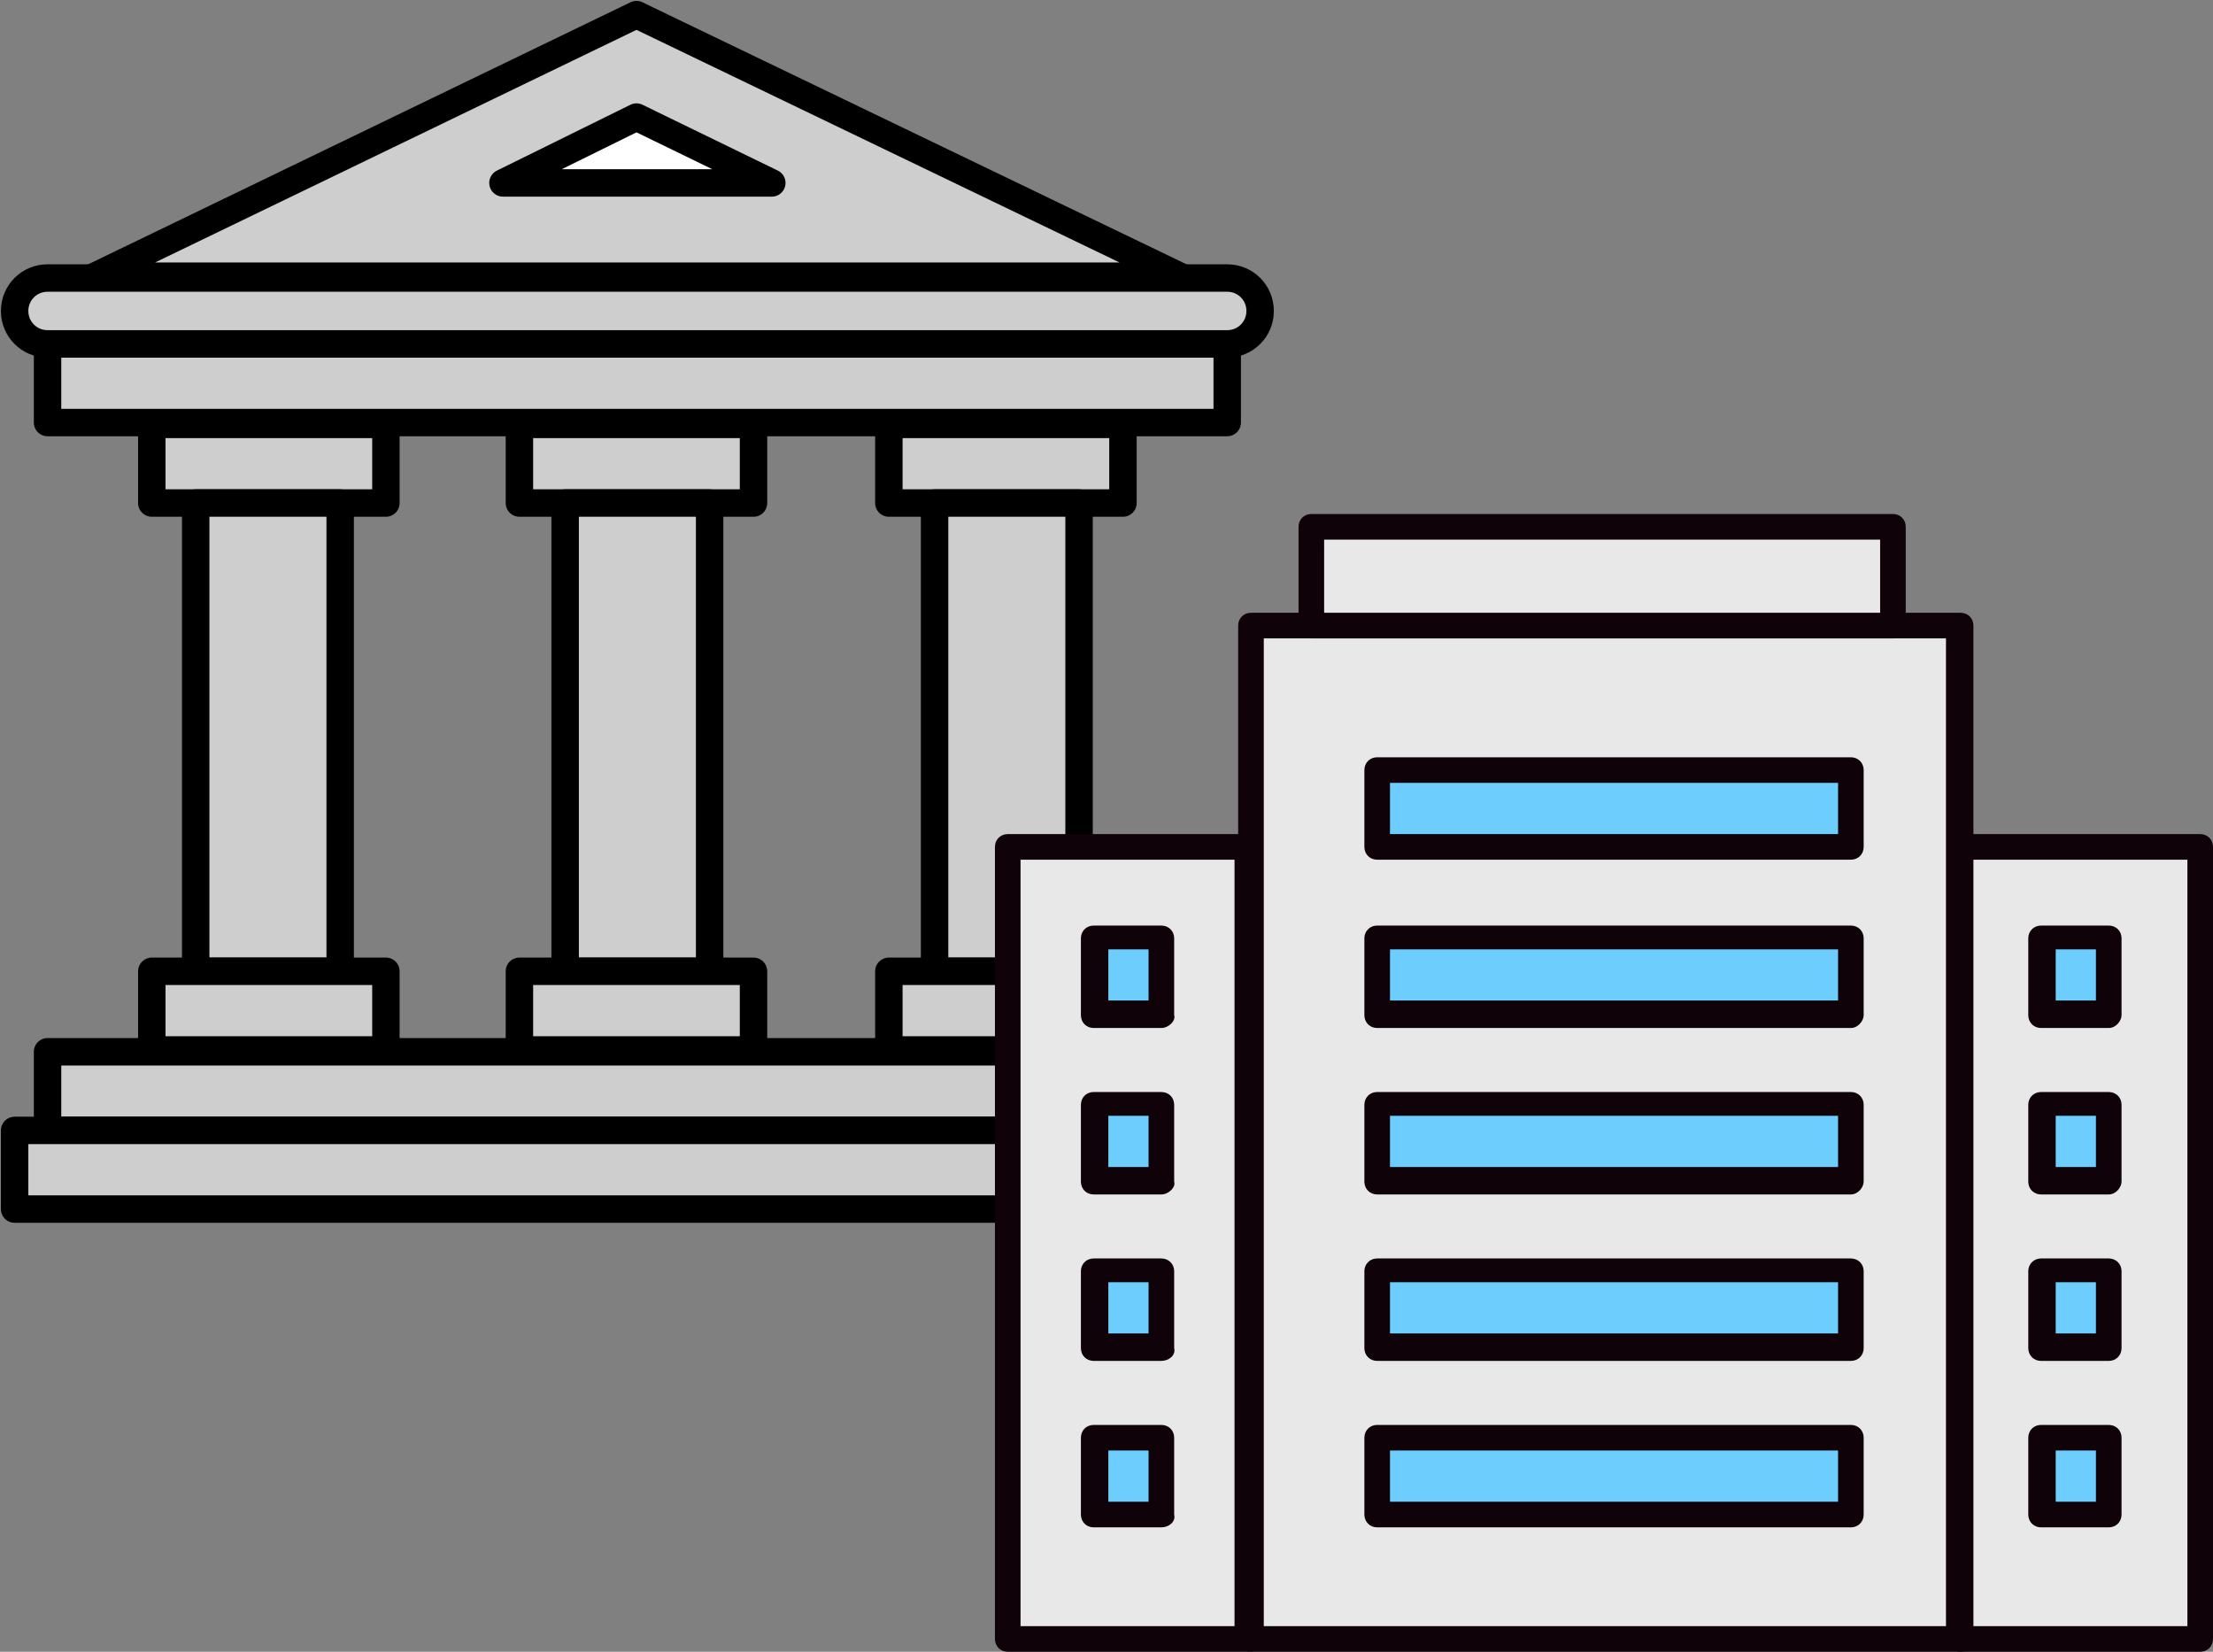 <?xml version="1.0" encoding="utf-8"?>
<!-- Generator: Adobe Illustrator 23.0.3, SVG Export Plug-In . SVG Version: 6.00 Build 0)  -->
<svg version="1.1" id="Layer_1" xmlns="http://www.w3.org/2000/svg" xmlns:xlink="http://www.w3.org/1999/xlink" x="0px" y="0px"
	 viewBox="0 0 121 90.3" style="enable-background:new 0 0 121 90.3;" xml:space="preserve">
<rect x="0" y="0" width="121" height="90.3" fill="#808080" stroke="none"/>
<style type="text/css">
	.st0{fill:#CECECE;stroke:#000000;stroke-width:1.5;stroke-linecap:round;stroke-linejoin:round;stroke-miterlimit:10;}
	.st1{fill:#FFFFFF;stroke:#000000;stroke-width:1.5;stroke-linecap:round;stroke-linejoin:round;stroke-miterlimit:10;}
	.st2{fill:#E8E8E8;}
	.st3{fill:#100209;}
	.st4{fill:#6DCDFC;}
</style>
<g>
	<rect x="2.6" y="18.8" class="st0" width="64.5" height="4.3"/>
	<rect x="2.6" y="57.5" class="st0" width="64.5" height="4.3"/>
	<rect x="0.8" y="61.8" class="st0" width="68.2" height="4.3"/>
	<rect x="48.6" y="23.2" class="st0" width="12.8" height="4.3"/>
	<rect x="51.1" y="27.5" class="st0" width="7.9" height="25.6"/>
	<rect x="48.6" y="53.1" class="st0" width="12.8" height="4.3"/>
	<rect x="28.4" y="23.2" class="st0" width="12.8" height="4.3"/>
	<rect x="30.9" y="27.5" class="st0" width="7.9" height="25.6"/>
	<rect x="28.4" y="53.1" class="st0" width="12.8" height="4.3"/>
	<rect x="8.3" y="23.2" class="st0" width="12.8" height="4.3"/>
	<rect x="10.7" y="27.5" class="st0" width="7.9" height="25.6"/>
	<rect x="8.3" y="53.1" class="st0" width="12.8" height="4.3"/>
	<polygon class="st0" points="64.5,15.1 5.2,15.1 34.8,0.8 	"/>
	<polygon class="st1" points="27.5,10 34.8,6.4 42.2,10 	"/>
	<path class="st0" d="M67.1,18.8H2.6c-1,0-1.8-0.8-1.8-1.8v0c0-1,0.8-1.8,1.8-1.8h64.5c1,0,1.8,0.8,1.8,1.8v0
		C68.9,18,68.1,18.8,67.1,18.8z"/>
</g>
<g>
	<g>
		<rect x="68.4" y="34.2" class="st2" width="38.8" height="55.4"/>
		<path class="st3" d="M107.2,90.3H68.4c-0.4,0-0.7-0.3-0.7-0.7V34.2c0-0.4,0.3-0.7,0.7-0.7h38.8c0.4,0,0.7,0.3,0.7,0.7v55.4
			C107.9,90,107.6,90.3,107.2,90.3z M69.1,88.9h37.3V34.9H69.1V88.9z"/>
	</g>
	<g>
		<rect x="71.7" y="28.8" class="st2" width="31.8" height="5.4"/>
		<path class="st3" d="M103.5,34.9H71.7c-0.4,0-0.7-0.3-0.7-0.7v-5.4c0-0.4,0.3-0.7,0.7-0.7h31.8c0.4,0,0.7,0.3,0.7,0.7v5.4
			C104.2,34.6,103.9,34.9,103.5,34.9z M72.4,33.5h30.4v-4H72.4V33.5z"/>
	</g>
	<g>
		<rect x="107.2" y="46.3" class="st2" width="13.1" height="43.3"/>
		<path class="st3" d="M120.3,90.3h-13.1c-0.4,0-0.7-0.3-0.7-0.7V46.3c0-0.4,0.3-0.7,0.7-0.7h13.1c0.4,0,0.7,0.3,0.7,0.7v43.3
			C121,90,120.7,90.3,120.3,90.3z M107.9,88.9h11.7V47h-11.7V88.9z"/>
	</g>
	<g>
		<rect x="55.1" y="46.3" class="st2" width="13.1" height="43.3"/>
		<path class="st3" d="M68.3,90.3H55.1c-0.4,0-0.7-0.3-0.7-0.7V46.3c0-0.4,0.3-0.7,0.7-0.7h13.1c0.4,0,0.7,0.3,0.7,0.7v43.3
			C69,90,68.7,90.3,68.3,90.3z M55.8,88.9h11.7V47H55.8V88.9z"/>
	</g>
	<g>
		<rect x="75.3" y="42.1" class="st4" width="25.9" height="4.2"/>
		<path class="st3" d="M101.2,47H75.3c-0.4,0-0.7-0.3-0.7-0.7v-4.2c0-0.4,0.3-0.7,0.7-0.7h25.9c0.4,0,0.7,0.3,0.7,0.7v4.2
			C101.9,46.7,101.6,47,101.2,47z M76,45.6h24.5v-2.8H76V45.6z"/>
	</g>
	<g>
		<rect x="75.3" y="51.2" class="st4" width="25.9" height="4.2"/>
		<path class="st3" d="M101.2,56.2H75.3c-0.4,0-0.7-0.3-0.7-0.7v-4.2c0-0.4,0.3-0.7,0.7-0.7h25.9c0.4,0,0.7,0.3,0.7,0.7v4.2
			C101.9,55.8,101.6,56.2,101.2,56.2z M76,54.7h24.5v-2.8H76V54.7z"/>
	</g>
	<g>
		<rect x="75.3" y="60.3" class="st4" width="25.9" height="4.2"/>
		<path class="st3" d="M101.2,65.3H75.3c-0.4,0-0.7-0.3-0.7-0.7v-4.2c0-0.4,0.3-0.7,0.7-0.7h25.9c0.4,0,0.7,0.3,0.7,0.7v4.2
			C101.9,64.9,101.6,65.3,101.2,65.3z M76,63.8h24.5v-2.8H76V63.8z"/>
	</g>
	<g>
		<rect x="75.3" y="69.5" class="st4" width="25.9" height="4.2"/>
		<path class="st3" d="M101.2,74.4H75.3c-0.4,0-0.7-0.3-0.7-0.7v-4.2c0-0.4,0.3-0.7,0.7-0.7h25.9c0.4,0,0.7,0.3,0.7,0.7v4.2
			C101.9,74.1,101.6,74.4,101.2,74.4z M76,72.9h24.5v-2.8H76V72.9z"/>
	</g>
	<g>
		<rect x="75.3" y="78.6" class="st4" width="25.9" height="4.2"/>
		<path class="st3" d="M101.2,83.5H75.3c-0.4,0-0.7-0.3-0.7-0.7v-4.2c0-0.4,0.3-0.7,0.7-0.7h25.9c0.4,0,0.7,0.3,0.7,0.7v4.2
			C101.9,83.2,101.6,83.5,101.2,83.5z M76,82.1h24.5v-2.8H76V82.1z"/>
	</g>
	<g>
		<rect x="111.6" y="51.2" class="st4" width="3.7" height="4.2"/>
		<path class="st3" d="M115.3,56.2h-3.7c-0.4,0-0.7-0.3-0.7-0.7v-4.2c0-0.4,0.3-0.7,0.7-0.7h3.7c0.4,0,0.7,0.3,0.7,0.7v4.2
			C116,55.8,115.7,56.2,115.3,56.2z M112.4,54.7h2.2v-2.8h-2.2V54.7z"/>
	</g>
	<g>
		<rect x="111.6" y="60.3" class="st4" width="3.7" height="4.2"/>
		<path class="st3" d="M115.3,65.3h-3.7c-0.4,0-0.7-0.3-0.7-0.7v-4.2c0-0.4,0.3-0.7,0.7-0.7h3.7c0.4,0,0.7,0.3,0.7,0.7v4.2
			C116,64.9,115.7,65.3,115.3,65.3z M112.4,63.8h2.2v-2.8h-2.2V63.8z"/>
	</g>
	<g>
		<rect x="111.6" y="69.5" class="st4" width="3.7" height="4.2"/>
		<path class="st3" d="M115.3,74.4h-3.7c-0.4,0-0.7-0.3-0.7-0.7v-4.2c0-0.4,0.3-0.7,0.7-0.7h3.7c0.4,0,0.7,0.3,0.7,0.7v4.2
			C116,74.1,115.7,74.4,115.3,74.4z M112.4,72.9h2.2v-2.8h-2.2V72.9z"/>
	</g>
	<g>
		<rect x="111.6" y="78.6" class="st4" width="3.7" height="4.2"/>
		<path class="st3" d="M115.3,83.5h-3.7c-0.4,0-0.7-0.3-0.7-0.7v-4.2c0-0.4,0.3-0.7,0.7-0.7h3.7c0.4,0,0.7,0.3,0.7,0.7v4.2
			C116,83.2,115.7,83.5,115.3,83.5z M112.4,82.1h2.2v-2.8h-2.2V82.1z"/>
	</g>
	<g>
		<rect x="59.8" y="51.2" class="st4" width="3.7" height="4.2"/>
		<path class="st3" d="M63.5,56.2h-3.7c-0.4,0-0.7-0.3-0.7-0.7v-4.2c0-0.4,0.3-0.7,0.7-0.7h3.7c0.4,0,0.7,0.3,0.7,0.7v4.2
			C64.3,55.8,63.9,56.2,63.5,56.2z M60.6,54.7h2.2v-2.8h-2.2V54.7z"/>
	</g>
	<g>
		<rect x="59.8" y="60.3" class="st4" width="3.7" height="4.2"/>
		<path class="st3" d="M63.5,65.3h-3.7c-0.4,0-0.7-0.3-0.7-0.7v-4.2c0-0.4,0.3-0.7,0.7-0.7h3.7c0.4,0,0.7,0.3,0.7,0.7v4.2
			C64.3,64.9,63.9,65.3,63.5,65.3z M60.6,63.8h2.2v-2.8h-2.2V63.8z"/>
	</g>
	<g>
		<rect x="59.8" y="69.5" class="st4" width="3.7" height="4.2"/>
		<path class="st3" d="M63.5,74.4h-3.7c-0.4,0-0.7-0.3-0.7-0.7v-4.2c0-0.4,0.3-0.7,0.7-0.7h3.7c0.4,0,0.7,0.3,0.7,0.7v4.2
			C64.3,74.1,63.9,74.4,63.5,74.4z M60.6,72.9h2.2v-2.8h-2.2V72.9z"/>
	</g>
	<g>
		<rect x="59.8" y="78.6" class="st4" width="3.7" height="4.2"/>
		<path class="st3" d="M63.5,83.5h-3.7c-0.4,0-0.7-0.3-0.7-0.7v-4.2c0-0.4,0.3-0.7,0.7-0.7h3.7c0.4,0,0.7,0.3,0.7,0.7v4.2
			C64.3,83.2,63.9,83.5,63.5,83.5z M60.6,82.1h2.2v-2.8h-2.2V82.1z"/>
	</g>
</g>
</svg>
